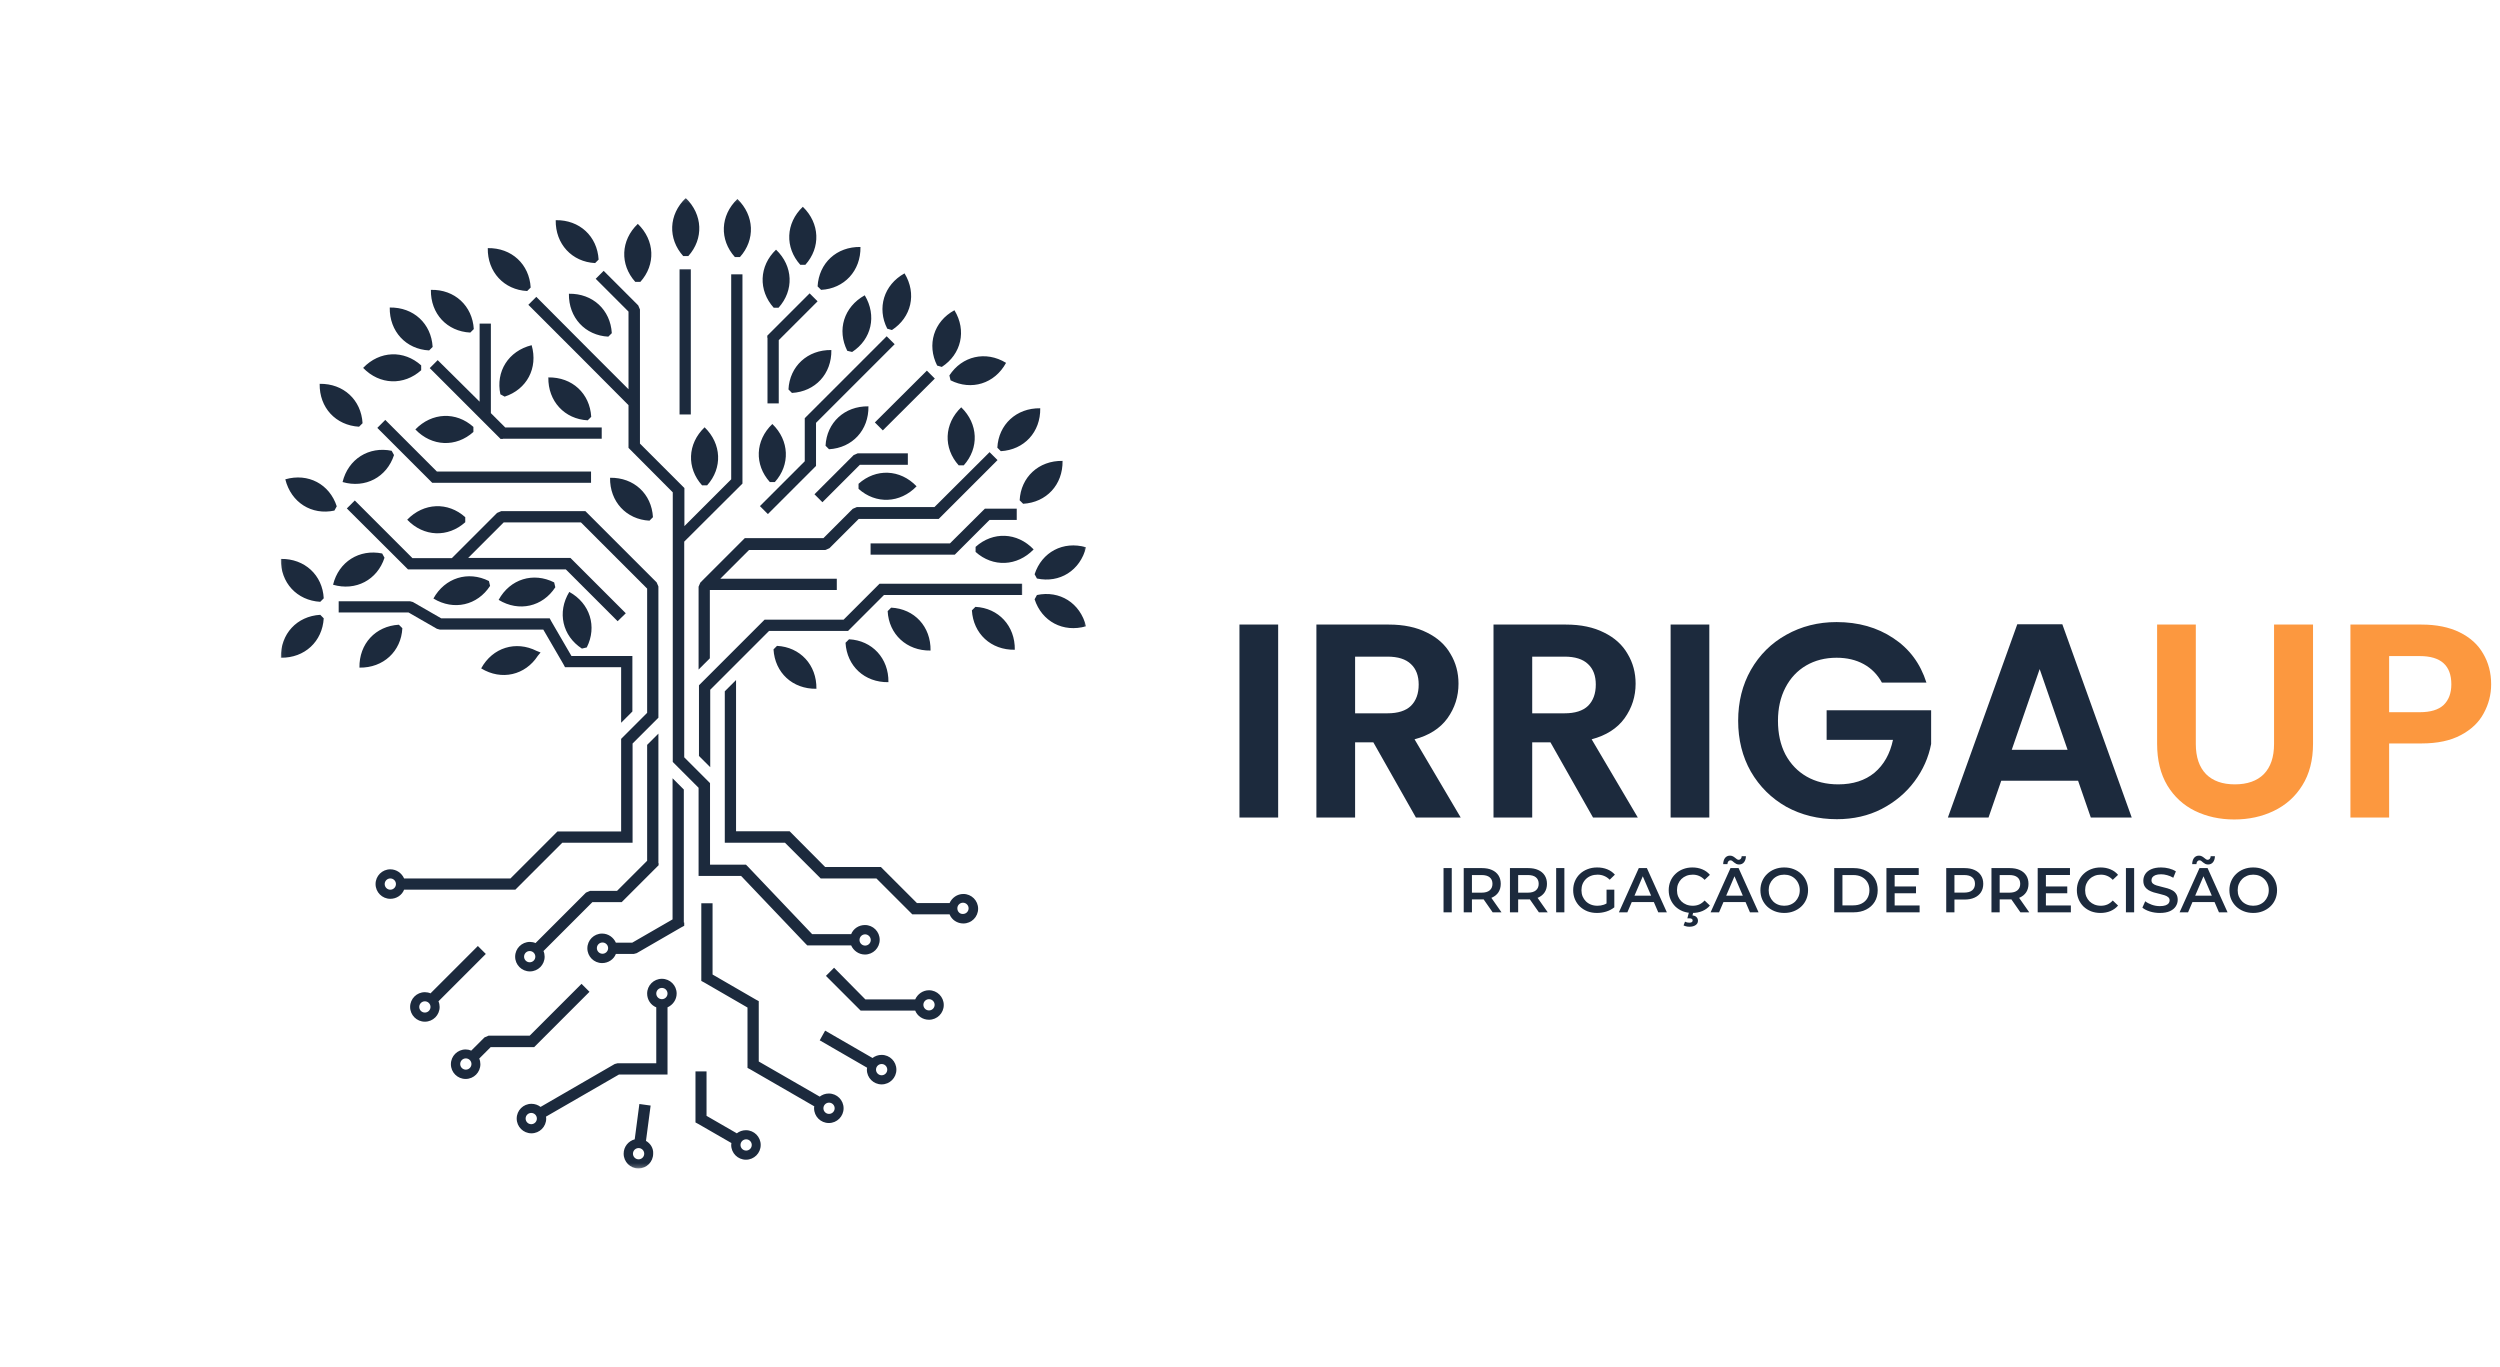 <svg width="633" height="346" viewBox="0 0 633 346" fill="none" xmlns="http://www.w3.org/2000/svg">
<mask id="mask0_2017_8" style="mask-type:luminance" maskUnits="userSpaceOnUse" x="84" y="67" width="176" height="229">
<path d="M84.885 67.355H259.269V295.779H84.885V67.355Z" fill="white"/>
</mask>
<g mask="url(#mask0_2017_8)">
<path fill-rule="evenodd" clip-rule="evenodd" d="M209.125 247.094L217.922 255.892H231.733C232.274 257.269 233.651 258.202 235.222 258.202C237.287 258.202 238.96 256.53 238.96 254.465C238.96 252.403 237.287 250.731 235.222 250.731C233.651 250.731 232.325 251.715 231.733 253.041H219.101L211.19 245.029L209.125 247.094ZM166.707 218.535V185.752L163.856 188.602V217.948L156.237 225.567H149.407L148.373 226.006L135.592 238.787C135.153 238.592 134.659 238.491 134.169 238.491C132.103 238.491 130.435 240.164 130.435 242.229C130.435 244.29 132.103 245.963 134.169 245.963C136.234 245.963 137.903 244.29 137.903 242.229C137.903 241.735 137.805 241.245 137.611 240.802L149.995 228.418H157.416L166.314 219.519L166.758 219.079V218.535H166.707ZM134.118 240.802C134.908 240.802 135.545 241.439 135.545 242.229C135.545 243.015 134.908 243.652 134.118 243.652C133.333 243.652 132.695 243.015 132.695 242.229C132.695 241.439 133.333 240.802 134.118 240.802ZM186.368 210.527V172.185L183.517 175.036V213.377H198.752L207.355 221.977L207.798 222.42H221.905L230.998 231.514H240.434C240.975 232.89 242.351 233.824 243.923 233.824C245.988 233.824 247.66 232.152 247.66 230.086C247.66 228.021 245.988 226.352 243.923 226.352C242.351 226.352 241.025 227.336 240.434 228.663H232.177L223.033 219.519H208.926L200.374 210.919L199.934 210.476H186.368V210.527ZM242.398 229.989C242.398 229.203 243.04 228.565 243.825 228.565C244.611 228.565 245.249 229.203 245.249 229.989C245.249 230.775 244.611 231.413 243.825 231.413C243.04 231.463 242.398 230.825 242.398 229.989ZM243.188 147.807H258.815V150.658H223.819L215.169 159.308L214.729 159.751H194.722L193.396 161.077L186.368 168.109L180.421 174.056L179.83 174.643V194.257L176.979 191.406V173.515L177.765 172.726L179.83 170.664L193.594 156.9H213.597L222.691 147.807H243.188ZM240.531 137.585H220.431V140.436H241.76L250.558 131.639H257.438V128.788H249.379L248.936 129.227L240.531 137.585ZM236.599 128.395H216.938L215.908 128.835L208.487 136.259H188.581L188.137 136.699L178.406 146.43H178.356V146.481L177.325 147.515L176.882 148.546V169.533L179.733 166.682V149.382H211.878V146.531H182.385L189.662 139.254H208.977L210.008 138.814L217.432 131.39H237.68L238.124 130.95L252.573 116.497L250.558 114.483L236.599 128.395ZM229.867 114.829V117.68H217.724L208.238 127.166L206.223 125.151L216.153 115.222L217.183 114.778H229.867V114.829ZM234.682 93.842L221.512 106.964L223.527 108.979L236.696 95.856L234.682 93.842ZM224.507 85.141L226.525 87.156L213.45 100.228L206.616 107.062V117.972L206.176 118.415L194.427 130.164L192.412 128.146L203.765 116.793V105.883L204.208 105.44L211.485 98.167L224.507 85.141ZM194.329 85.534V102.146H197.18V86.121L207.012 76.293L204.994 74.278L194.279 84.993V85.534H194.329ZM172.063 68.184V104.95H174.914V68.184H172.063ZM159.578 113.845L159.138 113.401V102.589L147.735 91.135L133.776 77.176L135.791 75.161L149.749 89.171L159.138 98.559V78.899L150.831 70.591L152.845 68.576L161.596 77.324L162.036 78.358V112.32L172.852 123.133L173.292 123.576V133.21L185.139 121.363V69.46H187.99V122.444L187.546 122.888L173.245 137.142V191.749L176.929 195.436L179.779 198.287V218.931H188.873L189.316 219.371L205.636 236.527H215.515C216.055 235.15 217.432 234.217 219.004 234.217C221.069 234.217 222.737 235.885 222.737 237.951C222.737 240.016 221.069 241.688 219.004 241.688C217.432 241.688 216.102 240.704 215.515 239.378H204.407L203.963 238.935L187.644 221.782H176.882V199.465L170.344 192.927V124.657L159.578 113.845ZM219.054 236.574C218.265 236.574 217.627 237.215 217.627 238.001C217.627 238.787 218.265 239.425 219.054 239.425C219.84 239.425 220.478 238.787 220.478 238.001C220.478 237.262 219.84 236.574 219.054 236.574ZM149.652 119.399H110.626L97.55 106.323L95.536 108.341L109.004 121.806L109.444 122.25H149.652V119.399ZM127.335 111.091H152.355V108.24H127.926L124.29 104.604V81.944H121.439V84.107C121.439 84.208 121.439 84.255 121.439 84.356V101.706L110.821 91.185L108.806 93.2L126.748 111.142H127.335V111.091ZM156.385 157.293L143.262 144.17H103.303L102.859 143.727L87.819 128.737L89.834 126.722L104.431 141.319H114.411L125.861 129.869L126.895 129.426H148.225L166.264 147.464L166.707 148.495V181.722L160.169 188.26V213.377H142.375L130.482 225.271H102.319C101.778 226.648 100.401 227.581 98.83 227.581C96.765 227.581 95.092 225.909 95.092 223.844C95.092 221.782 96.765 220.11 98.83 220.11C100.401 220.11 101.728 221.094 102.319 222.42H129.253L141.146 210.527H157.271V187.081L160.119 184.231L163.856 180.493V149.036L147.097 132.276H127.533L118.537 141.272H144.441L144.884 141.712L158.45 155.278L156.385 157.293ZM98.83 222.42C98.044 222.42 97.403 223.058 97.403 223.844C97.403 224.633 98.044 225.271 98.83 225.271C99.615 225.271 100.253 224.633 100.253 223.844C100.253 223.058 99.615 222.42 98.83 222.42ZM157.271 168.942V183.002L160.119 180.151V166.091H144.686L139.575 157.293L139.182 156.558H111.708L104.532 152.427L103.793 152.233H85.754V155.084H103.45L110.626 159.21L111.362 159.409H137.56L142.671 168.206L143.064 168.942H157.271ZM207.553 263.41L219.544 270.341C219.544 270.489 219.494 270.687 219.494 270.835C219.494 272.897 221.166 274.569 223.231 274.569C225.296 274.569 226.965 272.897 226.965 270.835C226.965 268.77 225.296 267.098 223.231 267.098C222.345 267.098 221.559 267.393 220.921 267.883L208.926 260.956L207.553 263.41ZM221.804 270.835C221.804 270.046 222.446 269.408 223.231 269.408C224.017 269.408 224.655 270.046 224.655 270.835C224.655 271.621 224.017 272.259 223.231 272.259C222.446 272.259 221.804 271.621 221.804 270.835ZM163.561 288.874L164.739 279.928L161.888 279.532L160.71 288.477C159.088 288.921 157.909 290.348 157.909 292.118C157.909 294.179 159.578 295.852 161.643 295.852C163.708 295.852 165.381 294.179 165.381 292.118C165.478 290.741 164.692 289.512 163.561 288.874ZM161.694 290.69C162.479 290.69 163.117 291.328 163.117 292.118C163.117 292.903 162.479 293.541 161.694 293.541C160.908 293.541 160.266 292.903 160.266 292.118C160.266 291.328 160.908 290.69 161.694 290.69ZM178.947 271.275H176.096V284.203L176.831 284.596L185.189 289.415C185.189 289.559 185.139 289.757 185.139 289.905C185.139 291.97 186.811 293.639 188.873 293.639C190.938 293.639 192.61 291.97 192.61 289.905C192.61 287.84 190.938 286.167 188.873 286.167C187.99 286.167 187.204 286.463 186.562 286.957L178.896 282.531V271.275H178.947ZM188.923 288.477C189.709 288.477 190.347 289.119 190.347 289.905C190.347 290.69 189.709 291.328 188.923 291.328C188.137 291.328 187.496 290.69 187.496 289.905C187.496 289.119 188.137 288.477 188.923 288.477ZM177.57 228.71H180.421V246.748L191.381 253.092L192.116 253.485V268.77L207.553 277.665C208.191 277.175 208.977 276.879 209.86 276.879C211.925 276.879 213.597 278.552 213.597 280.613C213.597 282.678 211.925 284.351 209.86 284.351C207.798 284.351 206.126 282.678 206.126 280.613C206.126 280.469 206.126 280.271 206.176 280.123L190.004 270.785L189.266 270.392V255.106L178.305 248.763L177.57 248.37V228.71ZM209.91 279.19C209.125 279.19 208.487 279.827 208.487 280.613C208.487 281.402 209.125 282.04 209.91 282.04C210.696 282.04 211.337 281.402 211.337 280.613C211.337 279.827 210.696 279.19 209.91 279.19ZM155.646 269.408L156.385 269.213H166.166V255.056C164.79 254.515 163.856 253.139 163.856 251.567C163.856 249.502 165.529 247.83 167.59 247.83C169.655 247.83 171.328 249.502 171.328 251.567C171.328 253.139 170.344 254.465 169.017 255.056V272.064H156.731L138.249 282.729C138.249 282.877 138.299 283.071 138.299 283.219C138.299 285.284 136.627 286.957 134.562 286.957C132.496 286.957 130.828 285.284 130.828 283.219C130.828 281.154 132.496 279.485 134.562 279.485C135.448 279.485 136.234 279.781 136.872 280.271L155.646 269.408ZM167.59 252.991C168.379 252.991 169.017 252.353 169.017 251.567C169.017 250.781 168.379 250.14 167.59 250.14C166.804 250.14 166.166 250.781 166.166 251.567C166.166 252.353 166.804 252.991 167.59 252.991ZM134.511 281.795C133.725 281.795 133.087 282.433 133.087 283.219C133.087 284.005 133.725 284.646 134.511 284.646C135.3 284.646 135.938 284.005 135.938 283.219C135.938 282.433 135.3 281.795 134.511 281.795ZM134.118 262.232H123.699L122.668 262.675L119.323 266.016C118.883 265.822 118.39 265.721 117.899 265.721C115.834 265.721 114.166 267.393 114.166 269.458C114.166 271.523 115.834 273.192 117.899 273.192C119.965 273.192 121.633 271.523 121.633 269.458C121.633 268.965 121.536 268.474 121.341 268.031L124.239 265.133H135.25L149.259 251.124L147.241 249.109L134.118 262.232ZM117.95 267.984C118.736 267.984 119.374 268.622 119.374 269.408C119.374 270.194 118.736 270.835 117.95 270.835C117.161 270.835 116.523 270.194 116.523 269.408C116.523 268.622 117.161 267.984 117.95 267.984ZM120.995 239.526L123.01 241.54L111.019 253.531C111.214 253.975 111.315 254.465 111.315 254.959C111.315 257.024 109.642 258.693 107.577 258.693C105.512 258.693 103.843 257.024 103.843 254.959C103.843 252.894 105.512 251.221 107.577 251.221C108.071 251.221 108.561 251.322 109.004 251.517L120.995 239.526ZM107.577 253.531C106.791 253.531 106.153 254.173 106.153 254.959C106.153 255.744 106.791 256.382 107.577 256.382C108.363 256.382 109.004 255.744 109.004 254.959C109.004 254.173 108.363 253.531 107.577 253.531ZM173.245 233.579V234.411L172.506 234.804L161.204 241.342L160.465 241.54H155.941C155.401 242.917 154.024 243.851 152.453 243.851C150.387 243.851 148.719 242.178 148.719 240.113C148.719 238.052 150.387 236.379 152.453 236.379C154.024 236.379 155.354 237.363 155.941 238.69H160.072L170.293 232.789V197.058L173.144 199.909V233.579H173.245ZM152.55 238.639C153.339 238.639 153.977 239.277 153.977 240.066C153.977 240.852 153.339 241.49 152.55 241.49C151.764 241.49 151.126 240.852 151.126 240.066C151.126 239.277 151.764 238.639 152.55 238.639ZM233.799 254.418C233.799 253.632 234.437 252.991 235.222 252.991C236.012 252.991 236.65 253.632 236.65 254.418C236.65 255.204 236.012 255.842 235.222 255.842C234.437 255.842 233.799 255.204 233.799 254.418Z" fill="#1C2A3D"/>
</g>
<mask id="mask1_2017_8" style="mask-type:luminance" maskUnits="userSpaceOnUse" x="71" y="50" width="205" height="126">
<path d="M71.045 50.12H275.149V175.307H71.045V50.12Z" fill="white"/>
</mask>
<g mask="url(#mask1_2017_8)">
<path fill-rule="evenodd" clip-rule="evenodd" d="M172.996 64.843C169.064 60.467 169.262 54.322 173.638 50.145C177.963 54.322 178.208 60.467 174.276 64.843H172.996ZM240.383 95.067C243.58 90.155 249.574 88.727 254.735 91.874C251.838 97.183 245.938 98.952 240.679 96.296L240.383 95.067ZM214.531 88.828C211.878 83.566 213.648 77.717 218.953 74.768C222.053 79.93 220.676 85.927 215.76 89.12L214.531 88.828ZM202.637 67.052C198.705 62.676 198.9 56.535 203.275 52.358C207.6 56.535 207.845 62.676 203.913 67.052H202.637ZM108.658 88.727C102.809 88.432 98.585 83.912 98.682 77.864C104.726 77.767 109.199 81.944 109.545 87.844L108.658 88.727ZM147.342 164.224C142.426 161.031 141.002 155.033 144.145 149.872C149.407 152.773 151.224 158.67 148.571 163.928L147.342 164.224ZM124.091 148.348C120.898 153.264 114.901 154.691 109.74 151.544C112.641 146.286 118.537 144.466 123.796 147.118L124.091 148.348ZM140.606 148.694C137.412 153.61 131.415 155.033 126.254 151.887C129.155 146.578 135.052 144.808 140.314 147.464L140.606 148.694ZM81.969 151.494C81.674 145.644 77.154 141.417 71.107 141.518C71.009 147.562 75.186 152.035 81.087 152.381L81.969 151.494ZM262.553 146.481C268.301 147.71 273.513 144.466 274.987 138.569C269.188 136.897 263.782 139.795 261.962 145.399L262.553 146.481ZM217.382 122.495C221.757 118.563 227.899 118.761 232.079 123.133C227.899 127.458 221.757 127.706 217.382 123.774V122.495ZM136.183 166.044C132.99 170.96 126.993 172.384 121.832 169.237C124.733 163.928 130.629 162.159 135.888 164.815L136.872 165.208L136.183 166.044ZM101.875 159.063C101.58 164.912 97.06 169.14 91.012 169.043C90.915 162.995 95.092 158.522 100.992 158.18L101.875 159.063ZM81.969 156.558C81.627 162.407 77.154 166.631 71.107 166.534C71.009 160.49 75.186 156.017 81.087 155.671L81.969 156.558ZM97.356 141.222C95.536 146.827 90.079 149.724 84.33 148.056C85.754 142.206 91.012 138.962 96.765 140.141L97.356 141.222ZM84.673 129.278C78.924 130.507 73.712 127.263 72.238 121.363C78.037 119.694 83.444 122.592 85.264 128.197L84.673 129.278ZM117.802 132.226C113.427 136.158 107.282 135.964 103.104 131.588C107.282 127.263 113.427 127.018 117.802 130.95V132.226ZM99.763 115.222C97.943 120.822 92.487 123.724 86.738 122.052C88.162 116.206 93.424 112.958 99.172 114.14L99.763 115.222ZM90.915 108.046C85.019 107.7 80.838 103.227 80.939 97.183C86.983 97.085 91.456 101.263 91.802 107.159L90.915 108.046ZM126.697 99.835C125.468 94.087 128.712 88.875 134.612 87.401C136.281 93.2 133.383 98.606 127.779 100.427L126.697 99.835ZM119.864 109.372C115.492 113.304 109.347 113.106 105.17 108.734C109.347 104.409 115.492 104.16 119.864 108.093V109.372ZM106.644 93.741V92.512C102.268 88.58 96.127 88.778 91.946 93.153C96.127 97.478 102.268 97.673 106.644 93.741ZM119.078 84.208L119.965 83.321C119.619 77.472 115.146 73.244 109.102 73.392C109.004 79.439 113.182 83.912 119.078 84.208ZM133.48 73.687C127.631 73.392 123.403 68.872 123.504 62.824C129.548 62.727 134.021 66.904 134.367 72.804L133.48 73.687ZM150.683 66.609C144.833 66.317 140.606 61.793 140.707 55.749C146.751 55.648 151.224 59.826 151.57 65.726L150.683 66.609ZM160.858 71.377C156.925 67.005 157.124 60.86 161.495 56.683C165.82 60.86 166.069 67.005 162.137 71.377H160.858ZM154.024 85.239C148.178 84.943 143.95 80.423 144.048 74.376C150.092 74.278 154.565 78.456 154.911 84.356L154.024 85.239ZM164.447 131.833C158.598 131.538 154.37 127.018 154.467 120.97C160.515 120.873 164.988 125.05 165.33 130.95L164.447 131.833ZM148.816 106.424C142.966 106.128 138.739 101.605 138.84 95.561C144.884 95.464 149.357 99.641 149.699 105.537L148.816 106.424ZM177.765 122.888C173.833 118.512 174.031 112.371 178.406 108.193C182.731 112.371 182.976 118.512 179.044 122.888H177.765ZM196.737 163.535C202.587 163.831 206.814 168.354 206.717 174.398C200.669 174.496 196.196 170.319 195.854 164.422L196.737 163.535ZM214.974 161.867C220.824 162.159 225.048 166.682 224.95 172.726C218.906 172.827 214.433 168.65 214.087 162.75L214.974 161.867ZM246.972 153.656C252.821 153.952 257.046 158.475 256.948 164.519C250.904 164.617 246.431 160.439 246.085 154.543L246.972 153.656ZM225.639 153.855L224.756 154.738C225.048 160.587 229.571 164.815 235.615 164.718C235.716 158.67 231.539 154.15 225.639 153.855ZM262.553 150.658C268.301 149.429 273.513 152.673 274.987 158.573C269.188 160.245 263.782 157.344 261.962 151.739L262.553 150.658ZM247.019 138.468C251.394 134.536 257.539 134.735 261.717 139.11C257.539 143.435 251.394 143.68 247.019 139.748V138.468ZM258.177 126.672C258.473 120.822 262.992 116.598 269.04 116.696C269.138 122.74 264.96 127.213 259.06 127.559L258.177 126.672ZM252.526 113.355C252.821 107.505 257.341 103.277 263.389 103.375C263.486 109.423 259.309 113.895 253.409 114.238L252.526 113.355ZM224.655 83.224L225.837 83.566C230.75 80.373 232.177 74.376 229.03 69.214C223.772 72.116 222.002 78.012 224.655 83.224ZM237.288 92.562L238.466 92.905C243.382 89.711 244.809 83.714 241.663 78.553C236.404 81.404 234.635 87.304 237.288 92.562ZM242.744 117.827C238.812 113.452 239.007 107.307 243.382 103.13C247.707 107.307 247.952 113.452 244.02 117.827H242.744ZM209.027 112.861C209.319 107.011 213.842 102.787 219.89 102.885C219.988 108.929 215.81 113.402 209.91 113.748L209.027 112.861ZM194.921 122.052C190.988 117.68 191.183 111.535 195.558 107.357C199.883 111.535 200.129 117.68 196.196 122.052H194.921ZM199.638 98.606C199.934 92.76 204.454 88.533 210.501 88.63C210.599 94.674 206.421 99.147 200.521 99.493L199.638 98.606ZM207.013 72.509L207.896 73.392C213.745 73.1 217.973 68.576 217.872 62.532C211.828 62.431 207.355 66.609 207.013 72.509ZM195.901 77.915H197.13C201.062 73.539 200.867 67.398 196.492 63.217C192.167 67.347 191.969 73.539 195.901 77.915ZM186.072 65.088C182.14 60.712 182.338 54.567 186.71 50.39C191.035 54.567 191.284 60.712 187.352 65.088H186.072Z" fill="#1C2A3D"/>
</g>
<path d="M323.63 158.14V207H313.83V158.14H323.63ZM358.512 207L347.732 187.96H343.112V207H333.312V158.14H351.652C355.432 158.14 358.652 158.817 361.312 160.17C363.972 161.477 365.956 163.273 367.262 165.56C368.616 167.8 369.292 170.32 369.292 173.12C369.292 176.34 368.359 179.257 366.492 181.87C364.626 184.437 361.849 186.21 358.162 187.19L369.852 207H358.512ZM343.112 180.61H351.302C353.962 180.61 355.946 179.98 357.252 178.72C358.559 177.413 359.212 175.617 359.212 173.33C359.212 171.09 358.559 169.363 357.252 168.15C355.946 166.89 353.962 166.26 351.302 166.26H343.112V180.61ZM403.356 207L392.576 187.96H387.956V207H378.156V158.14H396.496C400.276 158.14 403.496 158.817 406.156 160.17C408.816 161.477 410.8 163.273 412.106 165.56C413.46 167.8 414.136 170.32 414.136 173.12C414.136 176.34 413.203 179.257 411.336 181.87C409.47 184.437 406.693 186.21 403.006 187.19L414.696 207H403.356ZM387.956 180.61H396.146C398.806 180.61 400.79 179.98 402.096 178.72C403.403 177.413 404.056 175.617 404.056 173.33C404.056 171.09 403.403 169.363 402.096 168.15C400.79 166.89 398.806 166.26 396.146 166.26H387.956V180.61ZM432.8 158.14V207H423V158.14H432.8ZM476.502 172.84C475.382 170.787 473.842 169.223 471.882 168.15C469.922 167.077 467.636 166.54 465.022 166.54C462.129 166.54 459.562 167.193 457.322 168.5C455.082 169.807 453.332 171.673 452.072 174.1C450.812 176.527 450.182 179.327 450.182 182.5C450.182 185.767 450.812 188.613 452.072 191.04C453.379 193.467 455.176 195.333 457.462 196.64C459.749 197.947 462.409 198.6 465.442 198.6C469.176 198.6 472.232 197.62 474.612 195.66C476.992 193.653 478.556 190.877 479.302 187.33H462.502V179.84H488.962V188.38C488.309 191.787 486.909 194.937 484.762 197.83C482.616 200.723 479.839 203.057 476.432 204.83C473.072 206.557 469.292 207.42 465.092 207.42C460.379 207.42 456.109 206.37 452.282 204.27C448.502 202.123 445.516 199.16 443.322 195.38C441.176 191.6 440.102 187.307 440.102 182.5C440.102 177.693 441.176 173.4 443.322 169.62C445.516 165.793 448.502 162.83 452.282 160.73C456.109 158.583 460.356 157.51 465.022 157.51C470.529 157.51 475.312 158.863 479.372 161.57C483.432 164.23 486.232 167.987 487.772 172.84H476.502ZM526.173 197.69H506.713L503.493 207H493.203L510.773 158.07H522.183L539.753 207H529.393L526.173 197.69ZM523.513 189.85L516.443 169.41L509.373 189.85H523.513Z" fill="#1C2A3D"/>
<path d="M555.98 158.14V188.38C555.98 191.693 556.844 194.237 558.57 196.01C560.297 197.737 562.724 198.6 565.85 198.6C569.024 198.6 571.474 197.737 573.2 196.01C574.927 194.237 575.79 191.693 575.79 188.38V158.14H585.66V188.31C585.66 192.463 584.75 195.987 582.93 198.88C581.157 201.727 578.754 203.873 575.72 205.32C572.734 206.767 569.397 207.49 565.71 207.49C562.07 207.49 558.757 206.767 555.77 205.32C552.83 203.873 550.497 201.727 548.77 198.88C547.044 195.987 546.18 192.463 546.18 188.31V158.14H555.98ZM630.759 173.26C630.759 175.873 630.129 178.323 628.869 180.61C627.655 182.897 625.719 184.74 623.059 186.14C620.445 187.54 617.132 188.24 613.119 188.24H604.929V207H595.129V158.14H613.119C616.899 158.14 620.119 158.793 622.779 160.1C625.439 161.407 627.422 163.203 628.729 165.49C630.082 167.777 630.759 170.367 630.759 173.26ZM612.699 180.33C615.405 180.33 617.412 179.723 618.719 178.51C620.025 177.25 620.679 175.5 620.679 173.26C620.679 168.5 618.019 166.12 612.699 166.12H604.929V180.33H612.699Z" fill="#FC983F"/>
<path d="M365.504 231V219.8H367.584V231H365.504ZM370.613 231V219.8H375.221C376.213 219.8 377.061 219.96 377.765 220.28C378.48 220.6 379.029 221.059 379.413 221.656C379.797 222.253 379.989 222.963 379.989 223.784C379.989 224.605 379.797 225.315 379.413 225.912C379.029 226.499 378.48 226.952 377.765 227.272C377.061 227.581 376.213 227.736 375.221 227.736H371.765L372.693 226.792V231H370.613ZM377.941 231L375.109 226.936H377.333L380.181 231H377.941ZM372.693 227.016L371.765 226.024H375.125C376.043 226.024 376.731 225.827 377.189 225.432C377.659 225.037 377.893 224.488 377.893 223.784C377.893 223.069 377.659 222.52 377.189 222.136C376.731 221.752 376.043 221.56 375.125 221.56H371.765L372.693 220.536V227.016ZM382.317 231V219.8H386.925C387.917 219.8 388.765 219.96 389.469 220.28C390.183 220.6 390.733 221.059 391.117 221.656C391.501 222.253 391.693 222.963 391.693 223.784C391.693 224.605 391.501 225.315 391.117 225.912C390.733 226.499 390.183 226.952 389.469 227.272C388.765 227.581 387.917 227.736 386.925 227.736H383.469L384.397 226.792V231H382.317ZM389.645 231L386.813 226.936H389.036L391.885 231H389.645ZM384.397 227.016L383.469 226.024H386.829C387.746 226.024 388.434 225.827 388.892 225.432C389.362 225.037 389.597 224.488 389.597 223.784C389.597 223.069 389.362 222.52 388.892 222.136C388.434 221.752 387.746 221.56 386.829 221.56H383.469L384.397 220.536V227.016ZM394.02 231V219.8H396.1V231H394.02ZM404.361 231.16C403.486 231.16 402.681 231.021 401.945 230.744C401.22 230.456 400.585 230.056 400.041 229.544C399.497 229.021 399.076 228.408 398.777 227.704C398.478 227 398.329 226.232 398.329 225.4C398.329 224.568 398.478 223.8 398.777 223.096C399.076 222.392 399.497 221.784 400.041 221.272C400.596 220.749 401.241 220.349 401.977 220.072C402.713 219.784 403.518 219.64 404.393 219.64C405.342 219.64 406.196 219.795 406.953 220.104C407.721 220.413 408.366 220.867 408.889 221.464L407.577 222.744C407.14 222.307 406.665 221.987 406.153 221.784C405.652 221.571 405.097 221.464 404.489 221.464C403.902 221.464 403.358 221.56 402.857 221.752C402.356 221.944 401.924 222.216 401.561 222.568C401.198 222.92 400.916 223.336 400.713 223.816C400.521 224.296 400.425 224.824 400.425 225.4C400.425 225.965 400.521 226.488 400.713 226.968C400.916 227.448 401.198 227.869 401.561 228.232C401.924 228.584 402.35 228.856 402.841 229.048C403.332 229.24 403.876 229.336 404.473 229.336C405.028 229.336 405.561 229.251 406.073 229.08C406.596 228.899 407.092 228.6 407.561 228.184L408.745 229.736C408.158 230.205 407.476 230.563 406.697 230.808C405.929 231.043 405.15 231.16 404.361 231.16ZM406.777 229.464V225.272H408.745V229.736L406.777 229.464ZM409.904 231L414.944 219.8H416.992L422.048 231H419.872L415.536 220.904H416.368L412.048 231H409.904ZM412.224 228.408L412.784 226.776H418.832L419.392 228.408H412.224ZM428.501 231.16C427.647 231.16 426.853 231.021 426.117 230.744C425.391 230.456 424.757 230.056 424.213 229.544C423.679 229.021 423.263 228.408 422.965 227.704C422.666 227 422.517 226.232 422.517 225.4C422.517 224.568 422.666 223.8 422.965 223.096C423.263 222.392 423.685 221.784 424.229 221.272C424.773 220.749 425.407 220.349 426.133 220.072C426.858 219.784 427.653 219.64 428.517 219.64C429.434 219.64 430.271 219.8 431.029 220.12C431.786 220.429 432.426 220.893 432.949 221.512L431.605 222.776C431.199 222.339 430.746 222.013 430.245 221.8C429.743 221.576 429.199 221.464 428.613 221.464C428.026 221.464 427.487 221.56 426.997 221.752C426.517 221.944 426.095 222.216 425.733 222.568C425.381 222.92 425.103 223.336 424.901 223.816C424.709 224.296 424.613 224.824 424.613 225.4C424.613 225.976 424.709 226.504 424.901 226.984C425.103 227.464 425.381 227.88 425.733 228.232C426.095 228.584 426.517 228.856 426.997 229.048C427.487 229.24 428.026 229.336 428.613 229.336C429.199 229.336 429.743 229.229 430.245 229.016C430.746 228.792 431.199 228.456 431.605 228.008L432.949 229.288C432.426 229.896 431.786 230.36 431.029 230.68C430.271 231 429.429 231.16 428.501 231.16ZM427.749 234.648C427.461 234.648 427.194 234.616 426.949 234.552C426.703 234.499 426.479 234.419 426.277 234.312L426.645 233.368C426.815 233.453 426.986 233.517 427.157 233.56C427.338 233.603 427.53 233.624 427.733 233.624C428.042 233.624 428.261 233.571 428.389 233.464C428.517 233.357 428.581 233.219 428.581 233.048C428.581 232.888 428.511 232.76 428.373 232.664C428.245 232.568 428.031 232.52 427.733 232.52H427.237L427.669 230.888H428.757L428.533 231.784C429.002 231.837 429.349 231.987 429.573 232.232C429.807 232.488 429.925 232.787 429.925 233.128C429.925 233.597 429.727 233.965 429.333 234.232C428.938 234.509 428.41 234.648 427.749 234.648ZM433.123 231L438.163 219.8H440.211L445.267 231H443.091L438.755 220.904H439.587L435.267 231H433.123ZM435.443 228.408L436.003 226.776H442.051L442.611 228.408H435.443ZM440.339 218.888C440.083 218.888 439.848 218.84 439.635 218.744C439.432 218.637 439.246 218.515 439.075 218.376C438.915 218.227 438.76 218.099 438.611 217.992C438.462 217.885 438.312 217.832 438.163 217.832C437.939 217.832 437.758 217.917 437.619 218.088C437.48 218.259 437.4 218.493 437.379 218.792H436.307C436.328 218.131 436.488 217.608 436.787 217.224C437.096 216.84 437.512 216.648 438.035 216.648C438.291 216.648 438.526 216.701 438.739 216.808C438.952 216.915 439.139 217.037 439.299 217.176C439.47 217.315 439.63 217.437 439.779 217.544C439.928 217.651 440.072 217.704 440.211 217.704C440.435 217.704 440.616 217.624 440.755 217.464C440.904 217.304 440.984 217.08 440.995 216.792H442.067C442.056 217.411 441.896 217.917 441.587 218.312C441.278 218.696 440.862 218.888 440.339 218.888ZM451.783 231.16C450.909 231.16 450.103 231.016 449.367 230.728C448.631 230.44 447.991 230.04 447.447 229.528C446.903 229.005 446.482 228.397 446.183 227.704C445.885 227 445.735 226.232 445.735 225.4C445.735 224.568 445.885 223.805 446.183 223.112C446.482 222.408 446.903 221.8 447.447 221.288C447.991 220.765 448.631 220.36 449.367 220.072C450.103 219.784 450.903 219.64 451.767 219.64C452.642 219.64 453.442 219.784 454.167 220.072C454.903 220.36 455.543 220.765 456.087 221.288C456.631 221.8 457.053 222.408 457.351 223.112C457.65 223.805 457.799 224.568 457.799 225.4C457.799 226.232 457.65 227 457.351 227.704C457.053 228.408 456.631 229.016 456.087 229.528C455.543 230.04 454.903 230.44 454.167 230.728C453.442 231.016 452.647 231.16 451.783 231.16ZM451.767 229.336C452.333 229.336 452.855 229.24 453.335 229.048C453.815 228.856 454.231 228.584 454.583 228.232C454.935 227.869 455.207 227.453 455.399 226.984C455.602 226.504 455.703 225.976 455.703 225.4C455.703 224.824 455.602 224.301 455.399 223.832C455.207 223.352 454.935 222.936 454.583 222.584C454.231 222.221 453.815 221.944 453.335 221.752C452.855 221.56 452.333 221.464 451.767 221.464C451.202 221.464 450.679 221.56 450.199 221.752C449.73 221.944 449.314 222.221 448.951 222.584C448.599 222.936 448.322 223.352 448.119 223.832C447.927 224.301 447.831 224.824 447.831 225.4C447.831 225.965 447.927 226.488 448.119 226.968C448.322 227.448 448.599 227.869 448.951 228.232C449.303 228.584 449.719 228.856 450.199 229.048C450.679 229.24 451.202 229.336 451.767 229.336ZM464.426 231V219.8H469.322C470.538 219.8 471.605 220.035 472.522 220.504C473.439 220.973 474.154 221.624 474.666 222.456C475.178 223.288 475.434 224.269 475.434 225.4C475.434 226.52 475.178 227.501 474.666 228.344C474.154 229.176 473.439 229.827 472.522 230.296C471.605 230.765 470.538 231 469.322 231H464.426ZM466.506 229.24H469.226C470.069 229.24 470.794 229.08 471.402 228.76C472.021 228.44 472.495 227.992 472.826 227.416C473.167 226.84 473.338 226.168 473.338 225.4C473.338 224.621 473.167 223.949 472.826 223.384C472.495 222.808 472.021 222.36 471.402 222.04C470.794 221.72 470.069 221.56 469.226 221.56H466.506V229.24ZM479.565 224.456H485.133V226.168H479.565V224.456ZM479.725 229.256H486.045V231H477.645V219.8H485.821V221.544H479.725V229.256ZM492.785 231V219.8H497.393C498.385 219.8 499.233 219.96 499.937 220.28C500.652 220.6 501.201 221.059 501.585 221.656C501.969 222.253 502.161 222.963 502.161 223.784C502.161 224.605 501.969 225.315 501.585 225.912C501.201 226.509 500.652 226.968 499.937 227.288C499.233 227.608 498.385 227.768 497.393 227.768H493.937L494.865 226.792V231H492.785ZM494.865 227.016L493.937 226.008H497.297C498.215 226.008 498.903 225.816 499.361 225.432C499.831 225.037 500.065 224.488 500.065 223.784C500.065 223.069 499.831 222.52 499.361 222.136C498.903 221.752 498.215 221.56 497.297 221.56H493.937L494.865 220.536V227.016ZM504.238 231V219.8H508.846C509.838 219.8 510.686 219.96 511.39 220.28C512.105 220.6 512.654 221.059 513.038 221.656C513.422 222.253 513.614 222.963 513.614 223.784C513.614 224.605 513.422 225.315 513.038 225.912C512.654 226.499 512.105 226.952 511.39 227.272C510.686 227.581 509.838 227.736 508.846 227.736H505.39L506.318 226.792V231H504.238ZM511.566 231L508.734 226.936H510.958L513.806 231H511.566ZM506.318 227.016L505.39 226.024H508.75C509.668 226.024 510.356 225.827 510.814 225.432C511.284 225.037 511.518 224.488 511.518 223.784C511.518 223.069 511.284 222.52 510.814 222.136C510.356 221.752 509.668 221.56 508.75 221.56H505.39L506.318 220.536V227.016ZM517.862 224.456H523.43V226.168H517.862V224.456ZM518.022 229.256H524.342V231H515.942V219.8H524.118V221.544H518.022V229.256ZM531.844 231.16C530.991 231.16 530.196 231.021 529.46 230.744C528.735 230.456 528.1 230.056 527.556 229.544C527.023 229.021 526.607 228.408 526.308 227.704C526.01 227 525.86 226.232 525.86 225.4C525.86 224.568 526.01 223.8 526.308 223.096C526.607 222.392 527.028 221.784 527.572 221.272C528.116 220.749 528.751 220.349 529.476 220.072C530.202 219.784 530.996 219.64 531.86 219.64C532.778 219.64 533.615 219.8 534.372 220.12C535.13 220.429 535.77 220.893 536.292 221.512L534.948 222.776C534.543 222.339 534.09 222.013 533.588 221.8C533.087 221.576 532.543 221.464 531.956 221.464C531.37 221.464 530.831 221.56 530.34 221.752C529.86 221.944 529.439 222.216 529.076 222.568C528.724 222.92 528.447 223.336 528.244 223.816C528.052 224.296 527.956 224.824 527.956 225.4C527.956 225.976 528.052 226.504 528.244 226.984C528.447 227.464 528.724 227.88 529.076 228.232C529.439 228.584 529.86 228.856 530.34 229.048C530.831 229.24 531.37 229.336 531.956 229.336C532.543 229.336 533.087 229.229 533.588 229.016C534.09 228.792 534.543 228.456 534.948 228.008L536.292 229.288C535.77 229.896 535.13 230.36 534.372 230.68C533.615 231 532.772 231.16 531.844 231.16ZM538.285 231V219.8H540.365V231H538.285ZM546.867 231.16C545.992 231.16 545.155 231.037 544.355 230.792C543.555 230.536 542.92 230.211 542.451 229.816L543.171 228.2C543.619 228.552 544.173 228.845 544.835 229.08C545.496 229.315 546.173 229.432 546.867 229.432C547.453 229.432 547.928 229.368 548.291 229.24C548.653 229.112 548.92 228.941 549.091 228.728C549.261 228.504 549.347 228.253 549.347 227.976C549.347 227.635 549.224 227.363 548.979 227.16C548.733 226.947 548.413 226.781 548.019 226.664C547.635 226.536 547.203 226.419 546.723 226.312C546.253 226.205 545.779 226.083 545.299 225.944C544.829 225.795 544.397 225.608 544.003 225.384C543.619 225.149 543.304 224.84 543.059 224.456C542.813 224.072 542.691 223.581 542.691 222.984C542.691 222.376 542.851 221.821 543.171 221.32C543.501 220.808 543.997 220.403 544.659 220.104C545.331 219.795 546.179 219.64 547.203 219.64C547.875 219.64 548.541 219.725 549.203 219.896C549.864 220.067 550.44 220.312 550.931 220.632L550.275 222.248C549.773 221.949 549.256 221.731 548.723 221.592C548.189 221.443 547.677 221.368 547.187 221.368C546.611 221.368 546.141 221.437 545.779 221.576C545.427 221.715 545.165 221.896 544.995 222.12C544.835 222.344 544.755 222.6 544.755 222.888C544.755 223.229 544.872 223.507 545.107 223.72C545.352 223.923 545.667 224.083 546.051 224.2C546.445 224.317 546.883 224.435 547.363 224.552C547.843 224.659 548.317 224.781 548.787 224.92C549.267 225.059 549.699 225.24 550.083 225.464C550.477 225.688 550.792 225.992 551.027 226.376C551.272 226.76 551.395 227.245 551.395 227.832C551.395 228.429 551.229 228.984 550.899 229.496C550.579 229.997 550.083 230.403 549.411 230.712C548.739 231.011 547.891 231.16 546.867 231.16ZM551.873 231L556.913 219.8H558.961L564.017 231H561.841L557.505 220.904H558.337L554.017 231H551.873ZM554.193 228.408L554.753 226.776H560.801L561.361 228.408H554.193ZM559.089 218.888C558.833 218.888 558.598 218.84 558.385 218.744C558.182 218.637 557.996 218.515 557.825 218.376C557.665 218.227 557.51 218.099 557.361 217.992C557.212 217.885 557.062 217.832 556.913 217.832C556.689 217.832 556.508 217.917 556.369 218.088C556.23 218.259 556.15 218.493 556.129 218.792H555.057C555.078 218.131 555.238 217.608 555.537 217.224C555.846 216.84 556.262 216.648 556.785 216.648C557.041 216.648 557.276 216.701 557.489 216.808C557.702 216.915 557.889 217.037 558.049 217.176C558.22 217.315 558.38 217.437 558.529 217.544C558.678 217.651 558.822 217.704 558.961 217.704C559.185 217.704 559.366 217.624 559.505 217.464C559.654 217.304 559.734 217.08 559.745 216.792H560.817C560.806 217.411 560.646 217.917 560.337 218.312C560.028 218.696 559.612 218.888 559.089 218.888ZM570.533 231.16C569.659 231.16 568.853 231.016 568.117 230.728C567.381 230.44 566.741 230.04 566.197 229.528C565.653 229.005 565.232 228.397 564.933 227.704C564.635 227 564.485 226.232 564.485 225.4C564.485 224.568 564.635 223.805 564.933 223.112C565.232 222.408 565.653 221.8 566.197 221.288C566.741 220.765 567.381 220.36 568.117 220.072C568.853 219.784 569.653 219.64 570.517 219.64C571.392 219.64 572.192 219.784 572.917 220.072C573.653 220.36 574.293 220.765 574.837 221.288C575.381 221.8 575.803 222.408 576.101 223.112C576.4 223.805 576.549 224.568 576.549 225.4C576.549 226.232 576.4 227 576.101 227.704C575.803 228.408 575.381 229.016 574.837 229.528C574.293 230.04 573.653 230.44 572.917 230.728C572.192 231.016 571.397 231.16 570.533 231.16ZM570.517 229.336C571.083 229.336 571.605 229.24 572.085 229.048C572.565 228.856 572.981 228.584 573.333 228.232C573.685 227.869 573.957 227.453 574.149 226.984C574.352 226.504 574.453 225.976 574.453 225.4C574.453 224.824 574.352 224.301 574.149 223.832C573.957 223.352 573.685 222.936 573.333 222.584C572.981 222.221 572.565 221.944 572.085 221.752C571.605 221.56 571.083 221.464 570.517 221.464C569.952 221.464 569.429 221.56 568.949 221.752C568.48 221.944 568.064 222.221 567.701 222.584C567.349 222.936 567.072 223.352 566.869 223.832C566.677 224.301 566.581 224.824 566.581 225.4C566.581 225.965 566.677 226.488 566.869 226.968C567.072 227.448 567.349 227.869 567.701 228.232C568.053 228.584 568.469 228.856 568.949 229.048C569.429 229.24 569.952 229.336 570.517 229.336Z" fill="#1C2A3D"/>
</svg>
